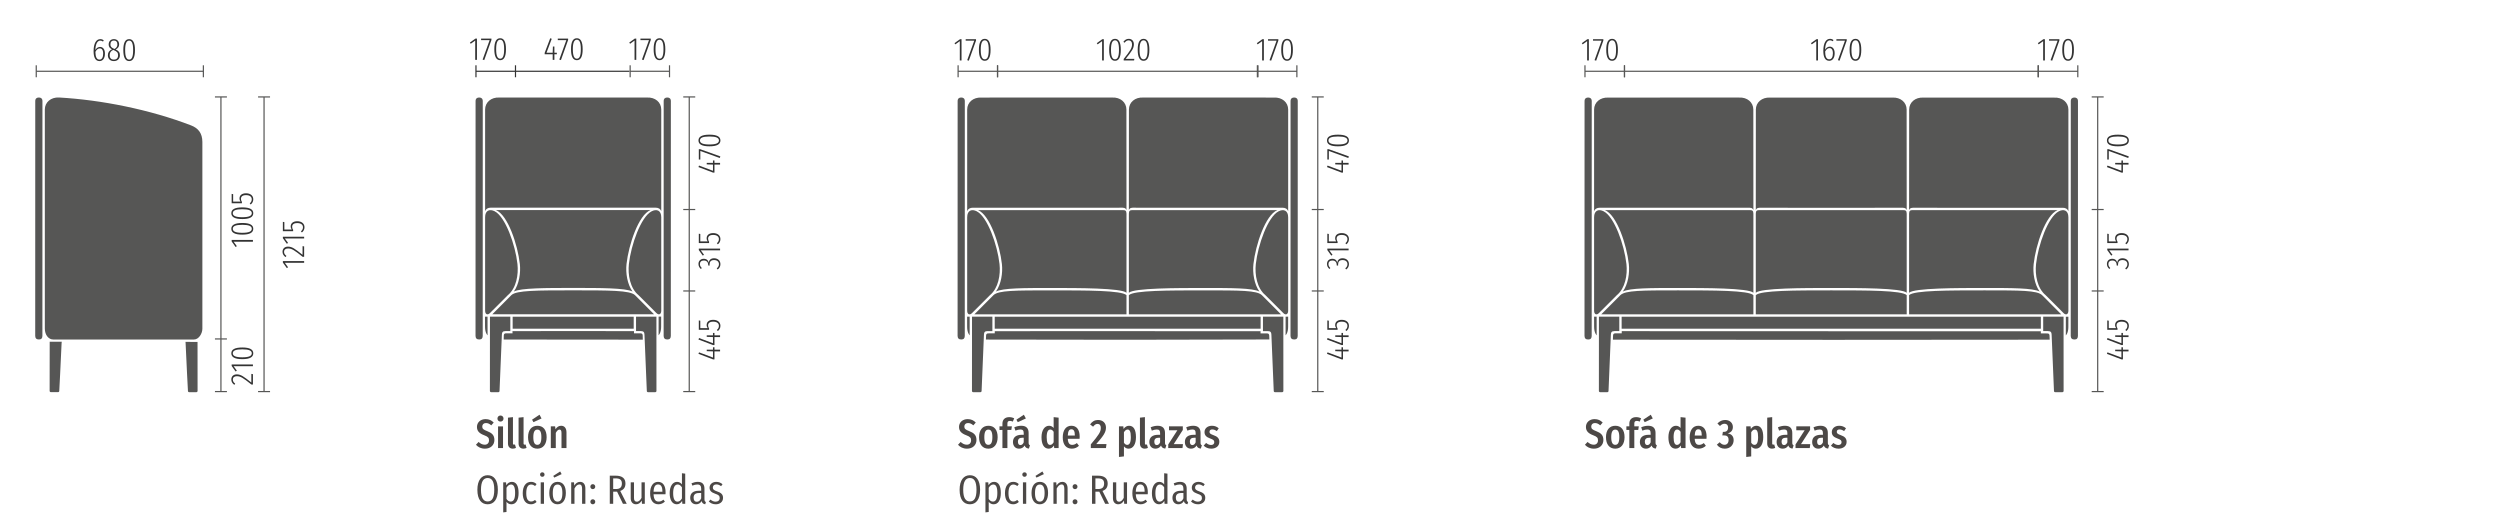 <?xml version="1.0" encoding="UTF-8"?>
<!-- Generator: Adobe Illustrator 26.2.1, SVG Export Plug-In . SVG Version: 6.00 Build 0)  -->
<svg xmlns="http://www.w3.org/2000/svg" xmlns:xlink="http://www.w3.org/1999/xlink" version="1.1" id="Ebene_1" x="0px" y="0px" viewBox="0 0 1420 300" style="enable-background:new 0 0 1420 300;" xml:space="preserve">
<style type="text/css">
	.st0{fill:#4C4846;}
	.st1{fill:#565655;}
	.st2{fill:none;stroke:#565655;stroke-width:0.679;stroke-miterlimit:3.864;}
	.st3{fill:#333333;}
	.st4{fill:none;stroke:#333333;stroke-width:0.679;stroke-miterlimit:3.864;}
</style>
<g>
	<path class="st0" d="M280.428,240.014l-1.403,1.587c-0.989-0.896-1.908-1.311-3.012-1.311c-1.265,0-2.092,0.782-2.092,2.001   c0,1.149,0.575,1.771,2.805,2.598c2.529,0.989,4.093,2.162,4.093,5.036c0,2.76-2.047,4.921-5.358,4.921   c-2.323,0-3.909-0.92-5.128-2.207l1.495-1.61c1.081,0.966,2.139,1.564,3.518,1.564c1.495,0,2.415-0.989,2.415-2.507   c0-1.334-0.529-2.047-2.667-2.828c-2.943-1.104-4.185-2.483-4.185-4.783c0-2.575,2.07-4.415,4.898-4.415   C277.783,238.06,279.209,238.749,280.428,240.014z"></path>
	<path class="st0" d="M285.995,237.761c0,0.966-0.69,1.701-1.725,1.701c-1.012,0-1.725-0.759-1.725-1.701   c0-0.989,0.713-1.748,1.725-1.748C285.305,236.013,285.995,236.771,285.995,237.761z M285.719,254.501h-2.829v-12.325h2.829   V254.501z"></path>
	<path class="st0" d="M288.526,251.926v-14.694l2.828-0.299v14.901c0,0.437,0.161,0.735,0.598,0.735   c0.207,0,0.414-0.069,0.552-0.115l0.552,1.955c-0.414,0.229-1.081,0.437-1.771,0.437   C289.583,254.846,288.526,253.742,288.526,251.926z"></path>
	<path class="st0" d="M294.552,251.926v-14.694l2.828-0.299v14.901c0,0.437,0.161,0.735,0.598,0.735   c0.207,0,0.414-0.069,0.552-0.115l0.552,1.955c-0.414,0.229-1.081,0.437-1.771,0.437   C295.609,254.846,294.552,253.742,294.552,251.926z"></path>
	<path class="st0" d="M310.488,248.315c0,3.955-1.978,6.53-5.266,6.53c-3.288,0-5.289-2.414-5.289-6.53c0-4.07,2-6.484,5.312-6.484   C308.511,241.831,310.488,244.107,310.488,248.315z M307.591,237.691l-4.599,2.093l-0.782-1.402l4.231-2.829L307.591,237.691z    M302.923,248.315c0,3.127,0.805,4.346,2.299,4.346s2.276-1.265,2.276-4.346s-0.782-4.3-2.253-4.3   C303.728,244.016,302.923,245.234,302.923,248.315z"></path>
	<path class="st0" d="M321.758,245.579v8.922h-2.828v-8.554c0-1.334-0.345-1.955-1.127-1.955s-1.495,0.713-2.115,1.908v8.601h-2.829   v-12.349h2.438l0.23,1.656c0.828-1.242,1.793-1.978,3.219-1.978C320.608,241.831,321.758,243.21,321.758,245.579z"></path>
</g>
<g>
	<path class="st0" d="M554.243,240.014l-1.403,1.587c-0.989-0.896-1.908-1.311-3.012-1.311c-1.265,0-2.092,0.782-2.092,2.001   c0,1.149,0.575,1.771,2.805,2.598c2.529,0.989,4.093,2.162,4.093,5.036c0,2.76-2.047,4.921-5.358,4.921   c-2.323,0-3.909-0.92-5.128-2.207l1.495-1.61c1.081,0.966,2.139,1.564,3.518,1.564c1.495,0,2.415-0.989,2.415-2.507   c0-1.334-0.529-2.047-2.667-2.828c-2.943-1.104-4.185-2.483-4.185-4.783c0-2.575,2.07-4.415,4.898-4.415   C551.598,238.06,553.024,238.749,554.243,240.014z"></path>
	<path class="st0" d="M566.663,248.315c0,3.955-1.978,6.53-5.266,6.53c-3.288,0-5.289-2.414-5.289-6.53c0-4.07,2-6.484,5.312-6.484   C564.685,241.831,566.663,244.107,566.663,248.315z M559.097,248.315c0,3.127,0.805,4.346,2.299,4.346s2.276-1.265,2.276-4.346   s-0.782-4.3-2.253-4.3C559.902,244.016,559.097,245.234,559.097,248.315z"></path>
	<path class="st0" d="M572.207,240.589v1.563h2.552l-0.322,2.07h-2.23v10.278h-2.829v-10.278H567.7v-2.07h1.678v-1.54   c0-2.139,1.311-3.68,3.863-3.68c1.081,0,2,0.253,2.829,0.69l-0.805,1.862c-0.598-0.299-1.172-0.414-1.678-0.414   C572.505,239.071,572.207,239.669,572.207,240.589z"></path>
	<path class="st0" d="M585.016,252.914l-0.598,1.886c-1.219-0.138-2.024-0.575-2.415-1.747c-0.782,1.311-1.955,1.793-3.173,1.793   c-2.139,0-3.472-1.563-3.472-3.794c0-2.645,1.748-4.093,5.013-4.093h1.104v-0.874c0-1.472-0.483-2.139-1.863-2.139   c-0.851,0-1.793,0.229-2.852,0.644l-0.644-1.886c1.311-0.574,2.713-0.873,3.955-0.873c2.989,0,4.185,1.586,4.185,4.116v5.519   C584.257,252.293,584.464,252.685,585.016,252.914z M578.095,239.784l-0.782-1.402l4.231-2.829l1.15,2.139L578.095,239.784z    M581.475,251.235v-2.598h-0.805c-1.541,0-2.483,0.598-2.483,2.23c0,1.287,0.529,1.932,1.403,1.932   C580.417,252.8,581.038,252.247,581.475,251.235z"></path>
	<path class="st0" d="M601.3,237.231v17.27h-2.506l-0.138-1.472c-0.644,1.035-1.61,1.816-2.967,1.816   c-2.713,0-4.116-2.46-4.116-6.508c0-3.932,1.748-6.507,4.3-6.507c1.127,0,1.978,0.528,2.599,1.265v-6.163L601.3,237.231z    M598.472,251.189v-5.933c-0.529-0.805-1.127-1.287-1.886-1.287c-1.219,0-2.069,1.195-2.069,4.346c0,3.288,0.782,4.392,1.932,4.392   C597.276,252.707,597.92,252.155,598.472,251.189z"></path>
	<path class="st0" d="M613.19,249.235h-6.691c0.161,2.69,1.104,3.449,2.506,3.449c0.966,0,1.748-0.322,2.667-1.035l1.173,1.563   c-0.989,0.92-2.299,1.633-4.024,1.633c-3.334,0-5.174-2.392-5.174-6.415c0-3.955,1.725-6.6,4.875-6.6   c2.967,0,4.737,2.139,4.737,6.186C613.26,248.431,613.214,248.891,613.19,249.235z M610.5,247.212c0-2.254-0.575-3.381-1.954-3.381   c-1.173,0-1.909,0.851-2.047,3.541h4.001V247.212z"></path>
	<path class="st0" d="M628.187,242.819c0,2.668-1.265,4.576-5.542,9.428h5.84l-0.299,2.254h-8.6v-2.093   c4.622-5.519,5.68-7.105,5.68-9.404c0-1.472-0.736-2.23-1.885-2.23c-0.989,0-1.656,0.506-2.507,1.586l-1.702-1.287   c1.127-1.656,2.622-2.53,4.484-2.53C626.554,238.542,628.187,240.428,628.187,242.819z"></path>
	<path class="st0" d="M645.229,248.292c0,3.979-1.563,6.554-4.185,6.554c-1.104,0-1.978-0.46-2.644-1.334v5.727l-2.829,0.321   v-17.407h2.483l0.138,1.495c0.851-1.242,1.908-1.816,3.15-1.816C643.941,241.831,645.229,244.176,645.229,248.292z    M642.308,248.315c0-3.312-0.667-4.346-1.862-4.346c-0.851,0-1.541,0.689-2.046,1.563v5.933c0.482,0.759,1.081,1.219,1.862,1.219   C641.503,252.685,642.308,251.534,642.308,248.315z"></path>
	<path class="st0" d="M647.485,251.926v-14.694l2.828-0.299v14.901c0,0.437,0.161,0.735,0.598,0.735   c0.207,0,0.414-0.069,0.552-0.115l0.552,1.955c-0.414,0.229-1.081,0.437-1.771,0.437   C648.543,254.846,647.485,253.742,647.485,251.926z"></path>
	<path class="st0" d="M662.479,252.914l-0.598,1.886c-1.219-0.138-2.024-0.575-2.415-1.747c-0.782,1.311-1.955,1.793-3.173,1.793   c-2.139,0-3.472-1.563-3.472-3.794c0-2.645,1.748-4.093,5.013-4.093h1.104v-0.874c0-1.472-0.483-2.139-1.863-2.139   c-0.851,0-1.793,0.229-2.852,0.644l-0.644-1.886c1.311-0.574,2.713-0.873,3.955-0.873c2.989,0,4.185,1.586,4.185,4.116v5.519   C661.72,252.293,661.927,252.685,662.479,252.914z M658.938,251.235v-2.598h-0.805c-1.541,0-2.483,0.598-2.483,2.23   c0,1.287,0.529,1.932,1.403,1.932C657.88,252.8,658.501,252.247,658.938,251.235z"></path>
	<path class="st0" d="M671.84,244.223l-5.174,8.048h5.266l-0.276,2.23h-8.094v-2.047l5.197-8.071h-4.76v-2.23h7.841V244.223z"></path>
	<path class="st0" d="M682.672,252.914l-0.598,1.886c-1.219-0.138-2.024-0.575-2.415-1.747c-0.782,1.311-1.955,1.793-3.173,1.793   c-2.139,0-3.472-1.563-3.472-3.794c0-2.645,1.748-4.093,5.013-4.093h1.104v-0.874c0-1.472-0.483-2.139-1.863-2.139   c-0.851,0-1.793,0.229-2.852,0.644l-0.644-1.886c1.311-0.574,2.713-0.873,3.955-0.873c2.989,0,4.185,1.586,4.185,4.116v5.519   C681.914,252.293,682.121,252.685,682.672,252.914z M679.131,251.235v-2.598h-0.805c-1.541,0-2.483,0.598-2.483,2.23   c0,1.287,0.529,1.932,1.403,1.932C678.073,252.8,678.694,252.247,679.131,251.235z"></path>
	<path class="st0" d="M692.241,243.279l-1.081,1.587c-0.874-0.598-1.702-0.943-2.622-0.943c-0.966,0-1.541,0.483-1.541,1.357   c0,0.805,0.391,1.219,2.253,1.886c2.138,0.759,3.334,1.725,3.334,3.816c0,2.461-2.046,3.863-4.599,3.863   c-1.817,0-3.312-0.713-4.3-1.725l1.38-1.54c0.851,0.712,1.793,1.172,2.828,1.172c1.104,0,1.817-0.574,1.817-1.563   c0-1.104-0.506-1.472-2.392-2.161c-2.23-0.782-3.15-1.909-3.15-3.61c0-2.023,1.656-3.587,4.231-3.587   C689.941,241.831,691.229,242.359,692.241,243.279z"></path>
</g>
<g>
	<path class="st0" d="M910.329,240.014l-1.403,1.587c-0.988-0.896-1.908-1.311-3.012-1.311c-1.266,0-2.093,0.782-2.093,2.001   c0,1.149,0.574,1.771,2.806,2.598c2.529,0.989,4.093,2.162,4.093,5.036c0,2.76-2.047,4.921-5.358,4.921   c-2.322,0-3.909-0.92-5.128-2.207l1.495-1.61c1.081,0.966,2.139,1.564,3.519,1.564c1.494,0,2.414-0.989,2.414-2.507   c0-1.334-0.528-2.047-2.667-2.828c-2.943-1.104-4.186-2.483-4.186-4.783c0-2.575,2.069-4.415,4.898-4.415   C907.685,238.06,909.11,238.749,910.329,240.014z"></path>
	<path class="st0" d="M922.748,248.315c0,3.955-1.978,6.53-5.266,6.53c-3.289,0-5.289-2.414-5.289-6.53c0-4.07,2-6.484,5.312-6.484   C920.771,241.831,922.748,244.107,922.748,248.315z M915.183,248.315c0,3.127,0.805,4.346,2.3,4.346   c1.494,0,2.276-1.265,2.276-4.346s-0.782-4.3-2.254-4.3C915.987,244.016,915.183,245.234,915.183,248.315z"></path>
	<path class="st0" d="M928.292,240.589v1.563h2.553l-0.321,2.07h-2.231v10.278h-2.828v-10.278h-1.679v-2.07h1.679v-1.54   c0-2.139,1.311-3.68,3.863-3.68c1.081,0,2.001,0.253,2.828,0.69l-0.805,1.862c-0.598-0.299-1.173-0.414-1.679-0.414   C928.592,239.071,928.292,239.669,928.292,240.589z"></path>
	<path class="st0" d="M941.103,252.914l-0.599,1.886c-1.219-0.138-2.023-0.575-2.414-1.747c-0.782,1.311-1.955,1.793-3.174,1.793   c-2.138,0-3.472-1.563-3.472-3.794c0-2.645,1.747-4.093,5.013-4.093h1.104v-0.874c0-1.472-0.482-2.139-1.862-2.139   c-0.851,0-1.794,0.229-2.852,0.644l-0.644-1.886c1.311-0.574,2.713-0.873,3.955-0.873c2.989,0,4.186,1.586,4.186,4.116v5.519   C940.344,252.293,940.55,252.685,941.103,252.914z M934.181,239.784l-0.782-1.402l4.231-2.829l1.149,2.139L934.181,239.784z    M937.561,251.235v-2.598h-0.805c-1.54,0-2.483,0.598-2.483,2.23c0,1.287,0.529,1.932,1.402,1.932   C936.503,252.8,937.124,252.247,937.561,251.235z"></path>
	<path class="st0" d="M957.387,237.231v17.27h-2.507l-0.138-1.472c-0.645,1.035-1.61,1.816-2.967,1.816   c-2.713,0-4.116-2.46-4.116-6.508c0-3.932,1.748-6.507,4.301-6.507c1.126,0,1.978,0.528,2.598,1.265v-6.163L957.387,237.231z    M954.558,251.189v-5.933c-0.528-0.805-1.126-1.287-1.885-1.287c-1.219,0-2.07,1.195-2.07,4.346c0,3.288,0.782,4.392,1.932,4.392   C953.362,252.707,954.006,252.155,954.558,251.189z"></path>
	<path class="st0" d="M969.277,249.235h-6.691c0.16,2.69,1.104,3.449,2.506,3.449c0.966,0,1.748-0.322,2.668-1.035l1.173,1.563   c-0.989,0.92-2.3,1.633-4.024,1.633c-3.334,0-5.174-2.392-5.174-6.415c0-3.955,1.725-6.6,4.875-6.6   c2.966,0,4.736,2.139,4.736,6.186C969.346,248.431,969.3,248.891,969.277,249.235z M966.587,247.212   c0-2.254-0.575-3.381-1.955-3.381c-1.173,0-1.908,0.851-2.046,3.541h4.001V247.212z"></path>
	<path class="st0" d="M984.273,242.521c0,1.932-1.035,3.15-2.967,3.656c2.023,0.253,3.403,1.495,3.403,3.84   c0,2.599-1.84,4.829-5.036,4.829c-1.908,0-3.334-0.781-4.507-2.253l1.609-1.403c0.897,0.966,1.656,1.449,2.76,1.449   c1.334,0,2.3-0.966,2.3-2.736c0-2.047-1.104-2.599-2.576-2.599h-0.988l0.321-2.001h0.667c1.334,0,2.3-0.827,2.3-2.483   c0-1.38-0.782-2.139-2.001-2.139c-0.988,0-1.839,0.46-2.621,1.288l-1.448-1.449c1.287-1.333,2.736-1.978,4.392-1.978   C982.641,238.542,984.273,240.359,984.273,242.521z"></path>
	<path class="st0" d="M1001.522,248.292c0,3.979-1.563,6.554-4.186,6.554c-1.104,0-1.978-0.46-2.645-1.334v5.727l-2.828,0.321   v-17.407h2.483l0.138,1.495c0.852-1.242,1.909-1.816,3.15-1.816C1000.234,241.831,1001.522,244.176,1001.522,248.292z    M998.602,248.315c0-3.312-0.667-4.346-1.862-4.346c-0.851,0-1.541,0.689-2.047,1.563v5.933c0.483,0.759,1.081,1.219,1.863,1.219   C997.797,252.685,998.602,251.534,998.602,248.315z"></path>
	<path class="st0" d="M1003.777,251.926v-14.694l2.829-0.299v14.901c0,0.437,0.16,0.735,0.598,0.735   c0.207,0,0.414-0.069,0.552-0.115l0.552,1.955c-0.414,0.229-1.081,0.437-1.771,0.437   C1004.835,254.846,1003.777,253.742,1003.777,251.926z"></path>
	<path class="st0" d="M1018.772,252.914l-0.599,1.886c-1.219-0.138-2.023-0.575-2.414-1.747c-0.782,1.311-1.955,1.793-3.174,1.793   c-2.138,0-3.472-1.563-3.472-3.794c0-2.645,1.747-4.093,5.013-4.093h1.104v-0.874c0-1.472-0.482-2.139-1.862-2.139   c-0.851,0-1.794,0.229-2.852,0.644l-0.644-1.886c1.311-0.574,2.713-0.873,3.955-0.873c2.989,0,4.186,1.586,4.186,4.116v5.519   C1018.014,252.293,1018.22,252.685,1018.772,252.914z M1015.23,251.235v-2.598h-0.805c-1.54,0-2.483,0.598-2.483,2.23   c0,1.287,0.529,1.932,1.402,1.932C1014.173,252.8,1014.794,252.247,1015.23,251.235z"></path>
	<path class="st0" d="M1028.134,244.223l-5.175,8.048h5.267l-0.276,2.23h-8.094v-2.047l5.196-8.071h-4.76v-2.23h7.842V244.223z"></path>
	<path class="st0" d="M1038.966,252.914l-0.599,1.886c-1.219-0.138-2.023-0.575-2.414-1.747c-0.782,1.311-1.955,1.793-3.174,1.793   c-2.138,0-3.472-1.563-3.472-3.794c0-2.645,1.747-4.093,5.013-4.093h1.104v-0.874c0-1.472-0.482-2.139-1.862-2.139   c-0.851,0-1.794,0.229-2.852,0.644l-0.644-1.886c1.311-0.574,2.713-0.873,3.955-0.873c2.989,0,4.186,1.586,4.186,4.116v5.519   C1038.207,252.293,1038.413,252.685,1038.966,252.914z M1035.424,251.235v-2.598h-0.805c-1.54,0-2.483,0.598-2.483,2.23   c0,1.287,0.529,1.932,1.402,1.932C1034.366,252.8,1034.987,252.247,1035.424,251.235z"></path>
	<path class="st0" d="M1048.533,243.279l-1.08,1.587c-0.874-0.598-1.702-0.943-2.622-0.943c-0.966,0-1.54,0.483-1.54,1.357   c0,0.805,0.391,1.219,2.253,1.886c2.139,0.759,3.335,1.725,3.335,3.816c0,2.461-2.047,3.863-4.6,3.863   c-1.816,0-3.311-0.713-4.3-1.725l1.38-1.54c0.851,0.712,1.793,1.172,2.828,1.172c1.104,0,1.816-0.574,1.816-1.563   c0-1.104-0.506-1.472-2.392-2.161c-2.23-0.782-3.149-1.909-3.149-3.61c0-2.023,1.655-3.587,4.23-3.587   C1046.234,241.831,1047.521,242.359,1048.533,243.279z"></path>
</g>
<g>
	<path class="st1" d="M28.227,194.1c-0.002,9.048-0.026,17.959-0.038,27.938c0,0.375,0.304,0.699,0.686,0.699h4.082   c0.382,0,0.684-0.235,0.704-0.684c0.134-3.255,0.732-12.811,1.329-27.171c0.012-0.29,0.041-0.547,0.094-0.777L28.227,194.1z"></path>
	<path class="st1" d="M105.362,194.194c0.043,0.211,0.048,0.446,0.06,0.708c0.598,14.359,1.198,23.916,1.334,27.17   c0.02,0.444,0.32,0.684,0.704,0.684h4.08c0.381,0,0.686-0.324,0.686-0.698c-0.014-9.948-0.019-18.802-0.024-27.85L105.362,194.194z   "></path>
	<path class="st1" d="M25.466,62.184c0-4.082,3.442-7.07,8.126-6.804c23.931,1.361,51.42,6.804,74.952,15.85   c4.016,1.543,6.404,4.401,6.404,9.432v106.056c0,2.724-2.04,6.122-4.762,6.122H30.228c-2.722,0-4.762-2.719-4.762-6.122V62.184z"></path>
	<path class="st1" d="M20.024,57.421c0-1.502,0.914-2.042,2.042-2.042c1.126,0,2.04,0.54,2.04,2.042L24.082,190.82   c-0.045,1.375-0.626,1.99-1.958,2.004c-1.414,0.015-2.081-0.674-2.124-2.004L20.024,57.421z"></path>
</g>
<line class="st2" x1="20.588" y1="40.485" x2="115.513" y2="40.485"></line>
<line class="st2" x1="20.588" y1="43.886" x2="20.588" y2="37.084"></line>
<line class="st2" x1="115.512" y1="43.886" x2="115.512" y2="37.084"></line>
<g>
	<path class="st3" d="M59.603,30.433c0,2.791-1.296,4.268-3.097,4.268c-2.431,0-3.349-2.323-3.349-5.636   c0-4.357,1.458-6.842,3.817-6.842c0.81,0,1.422,0.27,1.962,0.72l-0.432,0.667c-0.486-0.36-0.954-0.541-1.548-0.541   c-1.692,0-2.701,2.053-2.791,5.33c0.648-1.098,1.549-1.747,2.665-1.747C58.342,26.651,59.603,27.84,59.603,30.433z M58.595,30.469   c0-2.143-0.811-2.989-1.909-2.989c-1.044,0-1.909,0.774-2.503,1.98c0.054,2.827,0.702,4.393,2.323,4.393   C57.892,33.854,58.595,32.575,58.595,30.469z"></path>
	<path class="st3" d="M68.099,31.369c0,2.07-1.404,3.331-3.439,3.331c-2.071,0-3.385-1.314-3.385-3.313   c0-1.603,0.811-2.719,2.323-3.385c-1.314-0.648-1.873-1.44-1.873-2.755c0-2.017,1.422-3.025,2.971-3.025   c1.513,0,2.971,0.937,2.971,3.007c0,1.279-0.594,2.107-1.945,2.881C67.36,28.848,68.099,29.749,68.099,31.369z M67.072,31.369   c0-1.495-0.63-2.089-2.269-2.809l-0.522-0.216c-1.368,0.63-1.98,1.548-1.98,3.043c0,1.71,0.972,2.484,2.377,2.484   C66.118,33.872,67.072,33.08,67.072,31.369z M64.569,27.606l0.504,0.216c1.116-0.702,1.603-1.44,1.603-2.575   c0-1.548-0.811-2.232-1.981-2.232c-1.134,0-1.98,0.684-1.98,2.232C62.715,26.543,63.327,27.03,64.569,27.606z"></path>
	<path class="st3" d="M76.667,28.47c0,4.267-1.152,6.23-3.295,6.23c-2.179,0-3.331-1.999-3.331-6.248c0-4.267,1.152-6.23,3.331-6.23   C75.514,22.222,76.667,24.203,76.667,28.47z M71.085,28.452c0,3.889,0.81,5.401,2.287,5.401c1.458,0,2.25-1.476,2.25-5.383   s-0.774-5.402-2.25-5.402C71.913,23.068,71.085,24.563,71.085,28.452z"></path>
</g>
<line class="st2" x1="122.088" y1="222.417" x2="128.892" y2="222.417"></line>
<line class="st2" x1="125.491" y1="55.06" x2="125.491" y2="222.417"></line>
<line class="st2" x1="122.087" y1="55.06" x2="128.891" y2="55.06"></line>
<path class="st2" d="M146.579,55.06h6.802 M149.98,55.06v167.357 M146.579,222.417h6.802"></path>
<line class="st2" x1="122.087" y1="192.52" x2="128.891" y2="192.52"></line>
<g>
	<path class="st3" d="M172.751,148.288v0.99h-10.965l1.836,2.538l-0.702,0.469l-2.25-3.151v-0.846H172.751z"></path>
	<path class="st3" d="M163.551,140.08c2.341,0,3.925,1.17,8.3,4.663v-4.933l0.9,0.144v5.906h-0.847   c-4.825-3.854-6.211-4.735-8.318-4.735c-1.44,0-2.251,0.756-2.251,1.926c0,0.972,0.504,1.657,1.351,2.305l-0.504,0.684   c-1.152-0.864-1.71-1.818-1.71-3.025C160.472,141.178,161.768,140.08,163.551,140.08z"></path>
	<path class="st3" d="M172.751,134.464v0.99h-10.965l1.836,2.539l-0.702,0.468l-2.25-3.151v-0.846H172.751z"></path>
	<path class="st3" d="M161.516,126.166v4.213h4.177c-0.342-0.504-0.576-1.062-0.576-1.782c0-1.765,1.369-2.935,3.745-2.935   c2.431,0,4.087,1.333,4.087,3.403c0,1.261-0.54,2.197-1.459,2.971l-0.558-0.63c0.756-0.648,1.152-1.333,1.152-2.341   c0-1.458-1.188-2.358-3.241-2.358c-2.088,0-2.899,0.882-2.899,2.143c0,0.702,0.198,1.152,0.558,1.729v0.756h-5.833v-5.329   L161.516,126.166z"></path>
</g>
<g>
	<path class="st3" d="M134.462,212.638c2.341,0,3.926,1.171,8.301,4.663v-4.934l0.9,0.145v5.906h-0.847   c-4.825-3.854-6.212-4.736-8.318-4.736c-1.44,0-2.25,0.756-2.25,1.927c0,0.972,0.504,1.657,1.35,2.305l-0.504,0.685   c-1.152-0.865-1.71-1.818-1.71-3.025C131.384,213.736,132.68,212.638,134.462,212.638z"></path>
	<path class="st3" d="M143.663,207.022v0.99h-10.965l1.836,2.538l-0.702,0.469l-2.251-3.15v-0.847H143.663z"></path>
	<path class="st3" d="M137.631,197.373c4.268,0,6.23,1.152,6.23,3.295c0,2.18-1.999,3.332-6.248,3.332   c-4.268,0-6.229-1.152-6.229-3.332C131.384,198.525,133.364,197.373,137.631,197.373z M137.613,202.955   c3.89,0,5.401-0.811,5.401-2.287c0-1.458-1.477-2.25-5.384-2.25s-5.401,0.773-5.401,2.25   C132.229,202.127,133.724,202.955,137.613,202.955z"></path>
</g>
<g>
	<path class="st3" d="M143.663,136.3v0.99h-10.965l1.836,2.539l-0.702,0.468l-2.25-3.151V136.3H143.663z"></path>
	<path class="st3" d="M137.631,126.651c4.267,0,6.23,1.152,6.23,3.295c0,2.179-1.999,3.331-6.248,3.331   c-4.267,0-6.23-1.152-6.23-3.331C131.383,127.804,133.364,126.651,137.631,126.651z M137.613,132.233   c3.889,0,5.401-0.81,5.401-2.287c0-1.458-1.476-2.251-5.383-2.251s-5.402,0.774-5.402,2.251   C132.229,131.405,133.724,132.233,137.613,132.233z"></path>
	<path class="st3" d="M137.631,117.795c4.267,0,6.23,1.152,6.23,3.295c0,2.179-1.999,3.331-6.248,3.331   c-4.267,0-6.23-1.152-6.23-3.331C131.383,118.948,133.364,117.795,137.631,117.795z M137.613,123.377   c3.889,0,5.401-0.81,5.401-2.287c0-1.458-1.476-2.25-5.383-2.25s-5.402,0.774-5.402,2.25   C132.229,122.549,133.724,123.377,137.613,123.377z"></path>
	<path class="st3" d="M132.428,110.29v4.213h4.177c-0.342-0.504-0.576-1.062-0.576-1.783c0-1.764,1.369-2.935,3.745-2.935   c2.431,0,4.087,1.333,4.087,3.403c0,1.26-0.541,2.197-1.458,2.971l-0.558-0.63c0.756-0.648,1.152-1.333,1.152-2.341   c0-1.458-1.188-2.358-3.241-2.358c-2.088,0-2.899,0.882-2.899,2.143c0,0.702,0.198,1.152,0.558,1.729v0.756h-5.833v-5.33   L132.428,110.29z"></path>
</g>
<line class="st2" x1="388.087" y1="222.417" x2="394.891" y2="222.417"></line>
<line class="st2" x1="391.49" y1="55.06" x2="391.49" y2="222.417"></line>
<line class="st2" x1="388.087" y1="165.27" x2="394.891" y2="165.27"></line>
<line class="st2" x1="388.087" y1="119.009" x2="394.891" y2="119.009"></line>
<line class="st2" x1="388.087" y1="55.059" x2="394.891" y2="55.059"></line>
<g>
	<path class="st3" d="M405.818,197.23v1.387h3.187v0.972h-3.187v4.556h-0.774l-8.318-3.15l0.324-0.865l7.922,2.971v-3.511   l-3.547-0.126v-0.846h3.547v-1.387H405.818z"></path>
	<path class="st3" d="M405.818,189.095v1.386h3.187v0.973h-3.187v4.556h-0.774l-8.318-3.151l0.324-0.863l7.922,2.971v-3.512   l-3.547-0.126v-0.847h3.547v-1.386H405.818z"></path>
	<path class="st3" d="M397.769,182.164v4.214h4.177c-0.342-0.504-0.576-1.062-0.576-1.782c0-1.765,1.369-2.936,3.746-2.936   c2.431,0,4.087,1.333,4.087,3.403c0,1.261-0.54,2.196-1.459,2.972l-0.558-0.631c0.756-0.648,1.152-1.332,1.152-2.341   c0-1.458-1.188-2.358-3.241-2.358c-2.089,0-2.898,0.882-2.898,2.143c0,0.702,0.197,1.152,0.558,1.729v0.756h-5.834v-5.329   L397.769,182.164z"></path>
</g>
<g>
	<path class="st3" d="M399.731,146.993c1.639,0,2.539,0.882,2.845,2.251c0.126-1.458,1.116-2.557,3.007-2.557   c2.089,0,3.619,1.314,3.619,3.331c0,1.297-0.522,2.232-1.566,3.061l-0.522-0.647c0.882-0.757,1.242-1.423,1.242-2.395   c0-1.422-1.062-2.323-2.772-2.323c-1.927,0-2.539,1.081-2.539,2.467v0.702l-0.81-0.126v-0.522c0-1.134-0.756-2.269-2.449-2.269   c-1.422,0-2.232,0.792-2.232,2.017c0,0.829,0.306,1.513,1.08,2.251l-0.54,0.559c-0.937-0.865-1.369-1.766-1.369-2.881   C396.725,148.109,398.039,146.993,399.731,146.993z"></path>
	<path class="st3" d="M409.004,141.198v0.99h-10.965l1.836,2.539l-0.702,0.468l-2.25-3.151v-0.846H409.004z"></path>
	<path class="st3" d="M397.769,132.899v4.213h4.177c-0.342-0.504-0.576-1.062-0.576-1.782c0-1.765,1.369-2.935,3.745-2.935   c2.431,0,4.087,1.333,4.087,3.403c0,1.261-0.54,2.197-1.459,2.971l-0.558-0.63c0.756-0.648,1.152-1.333,1.152-2.341   c0-1.458-1.188-2.358-3.241-2.358c-2.088,0-2.899,0.882-2.899,2.143c0,0.702,0.198,1.152,0.558,1.729v0.756h-5.833v-5.329   L397.769,132.899z"></path>
</g>
<g>
	<path class="st3" d="M405.817,91.138v1.386h3.187v0.972h-3.187v4.556h-0.774l-8.319-3.151l0.324-0.864l7.922,2.971v-3.511   l-3.547-0.126v-0.846h3.547v-1.386H405.817z"></path>
	<path class="st3" d="M397.715,84.748l11.434,4.087l-0.306,0.918l-11.055-3.997v4.861h-0.864v-5.87H397.715z"></path>
	<path class="st3" d="M402.973,76.486c4.267,0,6.23,1.152,6.23,3.295c0,2.179-1.999,3.331-6.248,3.331   c-4.267,0-6.23-1.152-6.23-3.331C396.725,77.638,398.706,76.486,402.973,76.486z M402.955,82.067c3.889,0,5.401-0.81,5.401-2.287   c0-1.458-1.476-2.25-5.383-2.25s-5.402,0.774-5.402,2.25C397.571,81.239,399.065,82.067,402.955,82.067z"></path>
</g>
<line class="st2" x1="745.087" y1="222.417" x2="751.891" y2="222.417"></line>
<line class="st2" x1="748.49" y1="55.06" x2="748.49" y2="222.417"></line>
<line class="st2" x1="745.087" y1="165.27" x2="751.891" y2="165.27"></line>
<line class="st2" x1="745.087" y1="119.009" x2="751.891" y2="119.009"></line>
<line class="st2" x1="745.087" y1="55.059" x2="751.891" y2="55.059"></line>
<g>
	<path class="st3" d="M762.817,197.229v1.387h3.187v0.973h-3.187v4.555h-0.774l-8.318-3.15l0.324-0.864l7.922,2.971v-3.511   l-3.547-0.126v-0.847h3.547v-1.387H762.817z"></path>
	<path class="st3" d="M762.817,189.094v1.387h3.187v0.973h-3.187v4.555h-0.774l-8.318-3.15l0.324-0.864l7.922,2.971v-3.511   l-3.547-0.126v-0.847h3.547v-1.387H762.817z"></path>
	<path class="st3" d="M754.769,182.165v4.213h4.177c-0.342-0.504-0.576-1.062-0.576-1.782c0-1.765,1.369-2.936,3.746-2.936   c2.431,0,4.087,1.333,4.087,3.403c0,1.261-0.54,2.196-1.459,2.971l-0.558-0.63c0.756-0.648,1.152-1.332,1.152-2.341   c0-1.458-1.188-2.358-3.241-2.358c-2.089,0-2.898,0.882-2.898,2.143c0,0.702,0.197,1.152,0.558,1.729v0.756h-5.834v-5.329   L754.769,182.165z"></path>
</g>
<g>
	<path class="st3" d="M756.731,146.993c1.639,0,2.539,0.883,2.845,2.251c0.126-1.459,1.116-2.557,3.007-2.557   c2.089,0,3.619,1.314,3.619,3.331c0,1.296-0.522,2.232-1.566,3.061l-0.522-0.648c0.882-0.756,1.242-1.422,1.242-2.395   c0-1.423-1.062-2.322-2.772-2.322c-1.927,0-2.539,1.08-2.539,2.467v0.702l-0.81-0.126v-0.522c0-1.135-0.757-2.269-2.449-2.269   c-1.422,0-2.232,0.792-2.232,2.017c0,0.828,0.306,1.512,1.08,2.25l-0.54,0.559c-0.937-0.864-1.368-1.765-1.368-2.881   C753.725,148.109,755.039,146.993,756.731,146.993z"></path>
	<path class="st3" d="M766.004,141.197v0.99h-10.965l1.836,2.539l-0.702,0.468l-2.25-3.15v-0.847H766.004z"></path>
	<path class="st3" d="M754.769,132.899v4.213h4.178c-0.343-0.504-0.576-1.062-0.576-1.782c0-1.765,1.368-2.936,3.745-2.936   c2.431,0,4.087,1.333,4.087,3.403c0,1.261-0.54,2.196-1.459,2.971l-0.558-0.63c0.756-0.648,1.152-1.332,1.152-2.341   c0-1.458-1.188-2.358-3.241-2.358c-2.088,0-2.898,0.882-2.898,2.143c0,0.702,0.198,1.152,0.558,1.729v0.756h-5.833v-5.329   L754.769,132.899z"></path>
</g>
<g>
	<path class="st3" d="M762.817,91.138v1.387h3.187v0.973h-3.187v4.555h-0.774l-8.318-3.15l0.324-0.864l7.922,2.971v-3.511   l-3.547-0.126v-0.847h3.547v-1.387H762.817z"></path>
	<path class="st3" d="M754.715,84.748l11.434,4.088l-0.307,0.918l-11.055-3.997v4.861h-0.864v-5.87H754.715z"></path>
	<path class="st3" d="M759.973,76.486c4.268,0,6.23,1.152,6.23,3.295c0,2.179-2,3.331-6.248,3.331c-4.268,0-6.23-1.152-6.23-3.331   C753.725,77.639,755.705,76.486,759.973,76.486z M759.955,82.068c3.889,0,5.4-0.811,5.4-2.287c0-1.459-1.476-2.251-5.383-2.251   s-5.402,0.774-5.402,2.251C754.57,81.239,756.065,82.068,759.955,82.068z"></path>
</g>
<line class="st2" x1="1188.087" y1="222.417" x2="1194.891" y2="222.417"></line>
<line class="st2" x1="1191.49" y1="55.06" x2="1191.49" y2="222.417"></line>
<line class="st2" x1="1188.087" y1="165.27" x2="1194.891" y2="165.27"></line>
<line class="st2" x1="1188.087" y1="119.009" x2="1194.891" y2="119.009"></line>
<line class="st2" x1="1188.087" y1="55.059" x2="1194.891" y2="55.059"></line>
<g>
	<path class="st3" d="M1205.817,197.229v1.387h3.187v0.973h-3.187v4.555h-0.774l-8.318-3.15l0.324-0.864l7.922,2.971v-3.511   l-3.547-0.126v-0.847h3.547v-1.387H1205.817z"></path>
	<path class="st3" d="M1205.817,189.094v1.387h3.187v0.973h-3.187v4.555h-0.774l-8.318-3.15l0.324-0.864l7.922,2.971v-3.511   l-3.547-0.126v-0.847h3.547v-1.387H1205.817z"></path>
	<path class="st3" d="M1197.769,182.165v4.213h4.177c-0.342-0.504-0.576-1.062-0.576-1.782c0-1.765,1.369-2.936,3.746-2.936   c2.431,0,4.087,1.333,4.087,3.403c0,1.261-0.54,2.196-1.459,2.971l-0.558-0.63c0.756-0.648,1.152-1.332,1.152-2.341   c0-1.458-1.188-2.358-3.241-2.358c-2.089,0-2.898,0.882-2.898,2.143c0,0.702,0.197,1.152,0.558,1.729v0.756h-5.834v-5.329   L1197.769,182.165z"></path>
</g>
<g>
	<path class="st3" d="M1199.731,146.993c1.639,0,2.539,0.883,2.845,2.251c0.126-1.459,1.116-2.557,3.007-2.557   c2.089,0,3.619,1.314,3.619,3.331c0,1.296-0.522,2.232-1.566,3.061l-0.522-0.648c0.882-0.756,1.242-1.422,1.242-2.395   c0-1.423-1.062-2.322-2.772-2.322c-1.927,0-2.539,1.08-2.539,2.467v0.702l-0.81-0.126v-0.522c0-1.135-0.757-2.269-2.449-2.269   c-1.422,0-2.232,0.792-2.232,2.017c0,0.828,0.306,1.512,1.08,2.25l-0.54,0.559c-0.937-0.864-1.368-1.765-1.368-2.881   C1196.725,148.109,1198.039,146.993,1199.731,146.993z"></path>
	<path class="st3" d="M1209.004,141.197v0.99h-10.965l1.836,2.539l-0.702,0.468l-2.25-3.15v-0.847H1209.004z"></path>
	<path class="st3" d="M1197.769,132.899v4.213h4.178c-0.343-0.504-0.576-1.062-0.576-1.782c0-1.765,1.368-2.936,3.745-2.936   c2.431,0,4.087,1.333,4.087,3.403c0,1.261-0.54,2.196-1.459,2.971l-0.558-0.63c0.756-0.648,1.152-1.332,1.152-2.341   c0-1.458-1.188-2.358-3.241-2.358c-2.088,0-2.898,0.882-2.898,2.143c0,0.702,0.198,1.152,0.558,1.729v0.756h-5.833v-5.329   L1197.769,132.899z"></path>
</g>
<g>
	<path class="st3" d="M1205.817,91.138v1.387h3.187v0.973h-3.187v4.555h-0.774l-8.318-3.15l0.324-0.864l7.922,2.971v-3.511   l-3.547-0.126v-0.847h3.547v-1.387H1205.817z"></path>
	<path class="st3" d="M1197.715,84.748l11.434,4.088l-0.307,0.918l-11.055-3.997v4.861h-0.864v-5.87H1197.715z"></path>
	<path class="st3" d="M1202.973,76.486c4.267,0,6.229,1.152,6.229,3.295c0,2.179-1.999,3.331-6.248,3.331   c-4.267,0-6.229-1.152-6.229-3.331C1196.725,77.639,1198.705,76.486,1202.973,76.486z M1202.954,82.068   c3.89,0,5.401-0.811,5.401-2.287c0-1.459-1.476-2.251-5.383-2.251s-5.402,0.774-5.402,2.251   C1197.57,81.239,1199.065,82.068,1202.954,82.068z"></path>
</g>
<line class="st4" x1="292.798" y1="40.484" x2="357.586" y2="40.484"></line>
<line class="st4" x1="292.798" y1="43.886" x2="292.798" y2="37.082"></line>
<line class="st4" x1="270.348" y1="40.484" x2="292.763" y2="40.484"></line>
<line class="st4" x1="270.348" y1="43.886" x2="270.348" y2="37.082"></line>
<g>
	<path class="st3" d="M316.286,30.809h-1.386v3.187h-0.972v-3.187h-4.556v-0.774l3.151-8.319l0.864,0.324l-2.971,7.922h3.511   l0.126-3.547h0.846v3.547h1.386V30.809z"></path>
	<path class="st3" d="M322.693,22.707l-4.087,11.434l-0.918-0.306l3.997-11.055h-4.861v-0.864h5.87V22.707z"></path>
	<path class="st3" d="M330.956,27.964c0,4.267-1.152,6.23-3.295,6.23c-2.179,0-3.331-1.999-3.331-6.248   c0-4.267,1.152-6.23,3.331-6.23C329.803,21.716,330.956,23.697,330.956,27.964z M325.374,27.946c0,3.889,0.81,5.401,2.287,5.401   c1.458,0,2.25-1.476,2.25-5.383s-0.774-5.402-2.25-5.402C326.202,22.562,325.374,24.057,325.374,27.946z"></path>
</g>
<g>
	<path class="st3" d="M270.907,33.996h-0.99V23.031l-2.539,1.836l-0.468-0.702l3.151-2.25h0.846V33.996z"></path>
	<path class="st3" d="M279.133,22.707l-4.087,11.434l-0.918-0.306l3.997-11.055h-4.861v-0.864h5.87V22.707z"></path>
	<path class="st3" d="M287.396,27.964c0,4.267-1.152,6.23-3.295,6.23c-2.179,0-3.331-1.999-3.331-6.248   c0-4.267,1.152-6.23,3.331-6.23C286.243,21.716,287.396,23.697,287.396,27.964z M281.814,27.946c0,3.889,0.81,5.401,2.287,5.401   c1.458,0,2.251-1.476,2.251-5.383s-0.774-5.402-2.251-5.402C282.642,22.562,281.814,24.057,281.814,27.946z"></path>
</g>
<g>
	<path class="st3" d="M361.411,33.996h-0.99V23.031l-2.539,1.836l-0.468-0.702l3.151-2.25h0.846V33.996z"></path>
	<path class="st3" d="M369.637,22.707L365.55,34.14l-0.918-0.306l3.997-11.055h-4.861v-0.864h5.87V22.707z"></path>
	<path class="st3" d="M377.899,27.964c0,4.267-1.152,6.23-3.295,6.23c-2.179,0-3.331-1.999-3.331-6.248   c0-4.267,1.152-6.23,3.331-6.23C376.747,21.716,377.899,23.697,377.899,27.964z M372.318,27.946c0,3.889,0.81,5.401,2.287,5.401   c1.458,0,2.251-1.476,2.251-5.383s-0.774-5.402-2.251-5.402C373.146,22.562,372.318,24.057,372.318,27.946z"></path>
</g>
<path class="st2" d="M380.283,43.886v-6.804 M357.925,43.886v-6.804 M357.925,40.485h22.358"></path>
<path class="st2" d="M714.529,43.886v-6.804 M566.653,43.886v-6.804 M566.653,40.485h147.876"></path>
<path class="st2" d="M566.561,43.886v-6.804 M544.203,43.886v-6.804 M544.203,40.485h22.358"></path>
<g>
	<path class="st3" d="M626.976,34.335h-0.99V23.37l-2.539,1.836l-0.468-0.702l3.151-2.25h0.846V34.335z"></path>
	<path class="st3" d="M636.625,28.304c0,4.267-1.152,6.23-3.295,6.23c-2.179,0-3.331-1.999-3.331-6.248   c0-4.267,1.152-6.23,3.331-6.23C635.472,22.056,636.625,24.036,636.625,28.304z M631.043,28.286c0,3.889,0.81,5.402,2.287,5.402   c1.458,0,2.25-1.477,2.25-5.384s-0.774-5.402-2.25-5.402C631.871,22.902,631.043,24.396,631.043,28.286z"></path>
	<path class="st3" d="M644.04,25.135c0,2.341-1.17,3.925-4.663,8.3h4.933l-0.144,0.9h-5.906v-0.846   c3.854-4.826,4.736-6.212,4.736-8.318c0-1.44-0.756-2.251-1.927-2.251c-0.972,0-1.657,0.504-2.305,1.351l-0.684-0.504   c0.864-1.152,1.818-1.71,3.025-1.71C642.942,22.056,644.04,23.352,644.04,25.135z"></path>
	<path class="st3" d="M652.842,28.304c0,4.267-1.152,6.23-3.295,6.23c-2.179,0-3.331-1.999-3.331-6.248   c0-4.267,1.152-6.23,3.331-6.23C651.69,22.056,652.842,24.036,652.842,28.304z M647.261,28.286c0,3.889,0.81,5.402,2.287,5.402   c1.458,0,2.25-1.477,2.25-5.384s-0.774-5.402-2.25-5.402C648.089,22.902,647.261,24.396,647.261,28.286z"></path>
</g>
<g>
	<path class="st3" d="M546.156,34.335h-0.99V23.37l-2.539,1.836l-0.468-0.702l3.151-2.25h0.846V34.335z"></path>
	<path class="st3" d="M554.382,23.046l-4.087,11.434l-0.918-0.306l3.997-11.055h-4.861v-0.864h5.87V23.046z"></path>
	<path class="st3" d="M562.645,28.304c0,4.267-1.152,6.23-3.295,6.23c-2.179,0-3.331-1.999-3.331-6.248   c0-4.267,1.152-6.23,3.331-6.23C561.492,22.056,562.645,24.036,562.645,28.304z M557.063,28.286c0,3.889,0.81,5.402,2.287,5.402   c1.458,0,2.251-1.477,2.251-5.384s-0.774-5.402-2.251-5.402C557.891,22.902,557.063,24.396,557.063,28.286z"></path>
</g>
<g>
	<path class="st3" d="M717.876,34.335h-0.99V23.37l-2.539,1.836l-0.468-0.702l3.15-2.25h0.847V34.335z"></path>
	<path class="st3" d="M726.103,23.046l-4.088,11.434l-0.918-0.306l3.997-11.055h-4.861v-0.864h5.87V23.046z"></path>
	<path class="st3" d="M734.364,28.304c0,4.267-1.152,6.23-3.295,6.23c-2.179,0-3.331-1.999-3.331-6.248   c0-4.267,1.152-6.23,3.331-6.23C733.212,22.056,734.364,24.036,734.364,28.304z M728.783,28.286c0,3.889,0.81,5.402,2.286,5.402   c1.458,0,2.251-1.477,2.251-5.384s-0.774-5.402-2.251-5.402C729.611,22.902,728.783,24.396,728.783,28.286z"></path>
</g>
<path class="st2" d="M736.623,43.886v-6.804 M714.188,43.886v-6.804 M714.188,40.485h22.435"></path>
<path class="st2" d="M922.695,43.886v-6.804 M900.26,43.886v-6.804 M900.26,40.485h22.435"></path>
<path class="st2" d="M1180.193,43.886v-6.804 M1157.758,43.886v-6.804 M1157.758,40.485h22.435"></path>
<g>
	<path class="st3" d="M1032.62,34.335h-0.99V23.37l-2.539,1.836l-0.468-0.702l3.15-2.25h0.847V34.335z"></path>
	<path class="st3" d="M1042.089,30.266c0,2.791-1.297,4.268-3.097,4.268c-2.432,0-3.35-2.323-3.35-5.636   c0-4.357,1.459-6.842,3.817-6.842c0.811,0,1.422,0.27,1.963,0.72l-0.433,0.667c-0.486-0.36-0.954-0.541-1.549-0.541   c-1.692,0-2.7,2.053-2.79,5.33c0.647-1.098,1.548-1.746,2.664-1.746C1040.828,26.485,1042.089,27.673,1042.089,30.266z    M1041.08,30.302c0-2.143-0.81-2.989-1.908-2.989c-1.045,0-1.908,0.774-2.503,1.98c0.054,2.827,0.702,4.394,2.323,4.394   C1040.378,33.688,1041.08,32.409,1041.08,30.302z"></path>
	<path class="st3" d="M1048.946,23.046l-4.088,11.434l-0.918-0.306l3.997-11.055h-4.861v-0.864h5.87V23.046z"></path>
	<path class="st3" d="M1057.208,28.304c0,4.267-1.152,6.23-3.295,6.23c-2.179,0-3.331-1.999-3.331-6.248   c0-4.267,1.152-6.23,3.331-6.23C1056.056,22.056,1057.208,24.036,1057.208,28.304z M1051.627,28.286   c0,3.889,0.81,5.402,2.286,5.402c1.458,0,2.251-1.477,2.251-5.384s-0.774-5.402-2.251-5.402   C1052.455,22.902,1051.627,24.396,1051.627,28.286z"></path>
</g>
<g>
	<path class="st3" d="M902.48,34.335h-0.99V23.37l-2.539,1.836l-0.468-0.702l3.15-2.25h0.847V34.335z"></path>
	<path class="st3" d="M910.707,23.046l-4.088,11.434l-0.918-0.306l3.997-11.055h-4.861v-0.864h5.87V23.046z"></path>
	<path class="st3" d="M918.969,28.304c0,4.267-1.152,6.23-3.295,6.23c-2.179,0-3.331-1.999-3.331-6.248   c0-4.267,1.152-6.23,3.331-6.23C917.816,22.056,918.969,24.036,918.969,28.304z M913.387,28.286c0,3.889,0.811,5.402,2.287,5.402   c1.459,0,2.251-1.477,2.251-5.384s-0.774-5.402-2.251-5.402C914.216,22.902,913.387,24.396,913.387,28.286z"></path>
</g>
<g>
	<path class="st3" d="M1161.5,34.335h-0.99V23.37l-2.539,1.836l-0.468-0.702l3.15-2.25h0.847V34.335z"></path>
	<path class="st3" d="M1169.727,23.046l-4.088,11.434l-0.918-0.306l3.997-11.055h-4.861v-0.864h5.87V23.046z"></path>
	<path class="st3" d="M1177.988,28.304c0,4.267-1.152,6.23-3.295,6.23c-2.179,0-3.331-1.999-3.331-6.248   c0-4.267,1.152-6.23,3.331-6.23C1176.836,22.056,1177.988,24.036,1177.988,28.304z M1172.406,28.286   c0,3.889,0.811,5.402,2.287,5.402c1.459,0,2.251-1.477,2.251-5.384s-0.774-5.402-2.251-5.402   C1173.235,22.902,1172.406,24.396,1172.406,28.286z"></path>
</g>
<path class="st2" d="M1157.676,43.886v-6.804 M922.71,43.886v-6.804 M922.71,40.485h234.966"></path>
<g>
	<path class="st1" d="M270.127,57.423c0-1.502,0.914-2.042,2.042-2.042c1.128,0,2.04,0.54,2.04,2.042l-0.024,133.399   c-0.045,1.375-0.626,1.99-1.958,2.004c-1.414,0.015-2.081-0.674-2.124-2.004L270.127,57.423z"></path>
	<path class="st1" d="M376.975,57.423c0-1.502,0.914-2.042,2.042-2.042c1.126,0,2.04,0.54,2.04,2.042l-0.024,133.399   c-0.048,1.375-0.628,1.99-1.96,2.004c-1.412,0.015-2.079-0.674-2.124-2.004L376.975,57.423z"></path>
	<path class="st1" d="M289.865,179.885l-11.57-0.005c0,0-0.005,25.995-0.029,42.18c0,0.375,0.305,0.696,0.686,0.696h4.08   c0.384,0,0.684-0.237,0.703-0.681c0.137-3.255,0.737-17.612,1.332-31.976c0.058-1.36,0.459-2.04,2.043-2.04h2.748L289.865,179.885z   "></path>
	<path class="st1" d="M361.269,179.885l11.57-0.005c0,0,0.005,25.995,0.027,42.18c0.002,0.375-0.305,0.696-0.687,0.696h-4.08   c-0.384,0-0.686-0.237-0.703-0.681c-0.137-3.255-0.734-17.612-1.332-31.976c-0.057-1.36-0.456-2.04-2.042-2.04h-2.746   L361.269,179.885z"></path>
</g>
<polygon class="st1" points="325.567,179.895 359.94,179.895 359.94,186.701 325.567,186.701 291.192,186.701 291.192,179.895 "></polygon>
<g>
	<path class="st1" d="M275.544,123.41c0-4.078,2.743-4.8,5.446-3.398c6.12,3.172,11.719,19.092,12.921,29.935   c0.682,6.12-0.679,13.781-5.441,17.685l-10.204,10.205c-1.359,1.359-2.722,0.679-2.722-1.361V123.41z"></path>
	<path class="st1" d="M375.59,123.41c0-4.078-2.743-4.8-5.446-3.398c-6.122,3.172-11.721,19.092-12.924,29.935   c-0.681,6.12,0.682,13.781,5.444,17.685l10.204,10.205c1.359,1.359,2.722,0.679,2.722-1.361V123.41z"></path>
	<path class="st1" d="M325.567,164.913c-20.41,0-32.335,0-35.093,2.719l-10.848,10.884h45.941h45.938l-10.845-10.884   C357.902,164.913,345.977,164.913,325.567,164.913"></path>
	<path class="st1" d="M359.26,165.593c-3.85-2.045-18.509-2.045-33.686-2.045c-15.176,0-29.854,0-33.701,2.045   c2.981-4.171,3.96-10.594,3.401-15.648c-1.205-10.841-6.804-27.895-13.606-30.612h87.797c-6.802,2.717-12.401,19.771-13.606,30.612   C355.298,154.999,356.277,161.422,359.26,165.593"></path>
	<path class="st1" d="M325.567,55.382l-41.897,0.017c-4.685-0.269-8.126,2.721-8.126,6.801v57.812   c0.47-1.486,1.802-2.052,3.079-2.043h46.944h46.942c1.279-0.009,2.608,0.557,3.081,2.043V62.2c0-4.08-3.444-7.07-8.126-6.801   L325.567,55.382z"></path>
	<path class="st1" d="M276.943,190.46c0,0-1.445-1.246-1.447-4.8c-0.003-1.452-0.015-5.808-0.015-5.808h1.445L276.943,190.46z"></path>
	<path class="st1" d="M325.713,192.897l39.398,0.024c0,0-0.009-1.795-0.06-2.443c-0.05-0.648-0.348-1.147-1.197-1.147h-3.751   l0.012-1.248l-34.45-0.039h-0.122l-34.45,0.039l0.024,1.248h-3.766c-0.847,0-1.147,0.499-1.197,1.147   c-0.048,0.648-0.06,2.359-0.06,2.359l38.697,0.06H325.713z"></path>
	<path class="st1" d="M374.081,190.427c0,0,1.445-1.246,1.445-4.8c0.002-1.452,0.017-5.808,0.017-5.808h-1.448L374.081,190.427z"></path>
	<path class="st1" d="M543.936,57.423c0-1.502,0.914-2.042,2.042-2.042c1.128,0,2.04,0.54,2.04,2.042l-0.024,133.399   c-0.045,1.375-0.626,1.99-1.958,2.004c-1.414,0.015-2.081-0.674-2.124-2.004L543.936,57.423z"></path>
	<path class="st1" d="M733.037,57.423c0-1.502,0.914-2.042,2.042-2.042c1.128,0,2.043,0.54,2.043,2.042l-0.027,133.399   c-0.045,1.375-0.626,1.99-1.958,2.004c-1.414,0.015-2.081-0.674-2.124-2.004L733.037,57.423z"></path>
	<path class="st1" d="M563.676,179.885l-11.57-0.005c0,0-0.008,25.995-0.029,42.185c0,0.37,0.307,0.691,0.686,0.691h4.08   c0.382,0,0.684-0.233,0.703-0.681c0.137-3.25,0.735-17.612,1.335-31.971c0.055-1.361,0.453-2.04,2.037-2.04h2.748L563.676,179.885z   "></path>
	<path class="st1" d="M717.36,179.885l11.57-0.005c0,0,0.005,25.995,0.027,42.185c0.002,0.37-0.305,0.691-0.687,0.691h-4.08   c-0.384,0-0.686-0.233-0.703-0.681c-0.137-3.25-0.734-17.612-1.332-31.971c-0.055-1.361-0.456-2.04-2.042-2.04h-2.746   L717.36,179.885z"></path>
</g>
<polygon class="st1" points="640.517,179.899 716.031,179.899 716.031,186.701 640.517,186.701 565.003,186.701 565.003,179.899 "></polygon>
<g>
	<path class="st1" d="M549.355,123.434c0-4.082,2.743-4.8,5.443-3.403c6.12,3.173,11.719,19.097,12.924,29.935   c0.682,6.12-0.679,13.781-5.441,17.69l-10.204,10.205c-1.364,1.359-2.722,0.679-2.722-1.365V123.434z"></path>
	<path class="st1" d="M731.678,123.434c0-4.082-2.741-4.8-5.443-3.403c-6.123,3.173-11.722,19.097-12.927,29.935   c-0.679,6.12,0.684,13.781,5.446,17.69l10.205,10.205c1.358,1.359,2.719,0.679,2.719-1.365V123.434z"></path>
	<path class="st1" d="M596.976,164.932c-20.41,0-29.933,0-32.69,2.724l-10.848,10.884h43.538h42.862v-10.884   C637.078,164.932,617.386,164.932,596.976,164.932"></path>
	<path class="st1" d="M639.838,166.291c-2.724-2.719-27.674-2.719-42.852-2.719c-15.18,0-27.456,0-31.303,2.04   c2.985-4.171,3.962-10.594,3.403-15.648c-1.205-10.836-6.804-27.891-13.608-30.615h82.318c1.387,0,2.042,0.329,2.042,2.04V166.291z   "></path>
	<path class="st1" d="M684.057,164.932c20.41,0,29.935,0,32.69,2.724l10.851,10.884h-43.541h-42.859v-10.884   C643.955,164.932,663.647,164.932,684.057,164.932"></path>
	<path class="st1" d="M641.198,166.291c2.719-2.719,27.674-2.719,42.852-2.719c15.175,0,27.454,0,31.301,2.04   c-2.983-4.171-3.963-10.594-3.401-15.648c1.205-10.836,6.804-27.891,13.606-30.615h-82.318c-1.385,0-2.04,0.329-2.04,2.04V166.291z   "></path>
	<path class="st1" d="M596.976,55.402l-39.497,0.017c-4.682-0.267-8.124,2.721-8.124,6.801v57.812   c0.471-1.486,1.803-2.05,3.079-2.04h44.542l39.742-0.02c1.279-0.009,2.647-0.108,3.12,1.378l-0.041-57.144   c0-4.082-3.442-7.07-8.124-6.804C630.953,55.385,596.976,55.402,596.976,55.402"></path>
	<path class="st1" d="M684.057,55.402l39.497,0.017c4.682-0.267,8.124,2.721,8.124,6.801v57.812c-0.468-1.486-1.8-2.05-3.077-2.04   h-44.544l-39.742-0.02c-1.276-0.009-2.647-0.108-3.117,1.378l0.038-57.144c0-4.082,3.442-7.07,8.124-6.804   C650.08,55.385,684.057,55.402,684.057,55.402"></path>
	<path class="st1" d="M640.541,192.983l80.47-0.161c0,0-0.036-1.644-0.087-2.292c-0.05-0.648-0.35-1.147-1.197-1.147   c-0.848,0-3.744-0.014-3.744-0.014l0.002-1.234l-75.41-0.041h-0.123l-75.42,0.012l-0.024,1.224c0,0-2.868,0.024-3.717,0.024   c-0.848,0-1.148,0.499-1.196,1.147c-0.05,0.648-0.1,2.369-0.1,2.369l80.424,0.113H640.541z"></path>
	<path class="st1" d="M550.781,190.46c0,0-1.442-1.246-1.445-4.8c-0.002-1.452-0.014-5.808-0.014-5.808h1.445L550.781,190.46z"></path>
	<path class="st1" d="M730.212,190.465c0,0,1.445-1.246,1.445-4.8c0.002-1.452,0.014-5.808,0.014-5.808h-1.445L730.212,190.465z"></path>
	<path class="st1" d="M900.026,57.437c0-1.502,0.912-2.042,2.04-2.042s2.042,0.54,2.042,2.042l-0.026,133.399   c-0.046,1.375-0.626,1.99-1.958,2.004c-1.414,0.015-2.081-0.674-2.124-2.004L900.026,57.437z"></path>
	<path class="st1" d="M1176.206,57.437c0-1.502,0.915-2.042,2.042-2.042c1.126,0,2.041,0.54,2.041,2.042l-0.024,133.399   c-0.046,1.375-0.627,1.99-1.959,2.004c-1.413,0.015-2.081-0.674-2.124-2.004L1176.206,57.437z"></path>
	<path class="st1" d="M919.764,179.88l-11.57-0.005c0,0-0.005,25.997-0.029,42.183c0,0.374,0.305,0.698,0.689,0.698h4.08   c0.384,0,0.684-0.24,0.703-0.684c0.134-3.254,0.734-17.616,1.332-31.973c0.057-1.361,0.458-2.04,2.042-2.04h2.746L919.764,179.88z"></path>
	<path class="st1" d="M1160.53,179.88l11.571-0.005c0,0,0.007,25.997,0.028,42.183c0,0.374-0.307,0.698-0.686,0.698h-4.083   c-0.381,0-0.686-0.24-0.703-0.684c-0.134-3.254-0.732-17.616-1.332-31.973c-0.057-1.361-0.456-2.04-2.04-2.04h-2.748   L1160.53,179.88z"></path>
</g>
<polygon class="st1" points="1040.148,179.895 1159.202,179.895 1159.202,186.701 1040.148,186.701 921.091,186.701   921.091,179.895 "></polygon>
<g>
	<path class="st1" d="M905.446,123.429c0-4.082,2.741-4.8,5.441-3.403c6.125,3.173,11.721,19.097,12.926,29.935   c0.679,6.12-0.679,13.781-5.443,17.69l-10.205,10.205c-1.358,1.359-2.719,0.679-2.719-1.361V123.429z"></path>
	<path class="st1" d="M1174.848,123.429c0-4.082-2.741-4.8-5.441-3.403c-6.122,3.173-11.721,19.097-12.926,29.935   c-0.682,6.12,0.679,13.781,5.443,17.69l10.205,10.205c1.361,1.359,2.719,0.679,2.719-1.361V123.429z"></path>
	<path class="st1" d="M953.066,164.927c-20.41,0-29.933,0-32.693,2.724l-10.848,10.884h43.541h42.859v-10.884   C993.168,164.927,973.476,164.927,953.066,164.927"></path>
	<path class="st1" d="M995.926,166.287c-2.719-2.719-27.674-2.719-42.852-2.719c-15.178,0-27.451,0-31.301,2.04   c2.981-4.171,3.963-10.594,3.401-15.648c-1.205-10.836-6.804-27.891-13.606-30.615h82.318c1.385,0,2.04,0.329,2.04,2.045V166.287z"></path>
	<path class="st1" d="M1127.227,164.927c20.409,0,29.933,0,32.693,2.724l10.845,10.884h-43.538h-42.862v-10.884   C1087.125,164.927,1106.817,164.927,1127.227,164.927"></path>
	<path class="st1" d="M1084.365,166.287c2.724-2.719,27.677-2.719,42.854-2.719c15.178,0,27.454,0,31.304,2.04   c-2.986-4.171-3.965-10.594-3.404-15.648c1.205-10.836,6.805-27.891,13.609-30.615h-82.321c-1.384,0-2.042,0.329-2.042,2.045   V166.287z"></path>
	<path class="st1" d="M1040.11,119.346h40.855c1.385,0,2.042,0.329,2.042,2.045v44.897c-2.721-2.72-27.674-2.72-42.851-2.72   c-15.178,0-40.148,0-42.869,2.72v-44.897c0-1.716,0.657-2.045,2.042-2.045H1040.11z"></path>
	<path class="st1" d="M1040.155,178.535h42.852v-10.884c-2.76-2.724-22.452-2.724-42.859-2.724c-20.41,0-40.104,0-42.862,2.724   v10.884H1040.155z"></path>
	<path class="st1" d="M953.066,55.414l-39.497,0.017c-4.685-0.267-8.124,2.721-8.124,6.801v57.812   c0.471-1.486,1.803-2.052,3.079-2.038l44.542-0.005l39.742-0.014c1.276-0.01,2.647-0.108,3.117,1.377l-0.038-57.146   c0-4.082-3.439-7.07-8.124-6.804C987.043,55.397,953.066,55.414,953.066,55.414"></path>
	<path class="st1" d="M1127.227,55.431l39.499,0.017c4.682-0.267,8.122,2.721,8.122,6.801v57.809   c-0.471-1.485-1.8-2.047-3.079-2.037h-44.542l-39.742-0.015c-1.277-0.014-2.644-0.113-3.12,1.373l0.041-57.144   c0-4.082,3.442-7.07,8.126-6.804C1093.25,55.414,1127.227,55.431,1127.227,55.431"></path>
	<path class="st1" d="M1040.153,118.019l-39.746-0.014c-1.277-0.015-2.65-0.113-3.12,1.372l0.04-57.144   c0-4.082,3.44-7.07,8.124-6.804c0.72-0.014,34.697,0,34.697,0s33.974-0.014,34.697,0c4.682-0.266,8.121,2.722,8.121,6.804   l0.041,57.144c-0.47-1.485-1.843-1.387-3.12-1.372L1040.153,118.019z"></path>
	<path class="st1" d="M1040.126,193.031l124.106-0.096c0,0-0.05-1.745-0.1-2.393c-0.051-0.65-0.349-1.149-1.198-1.149   c-0.847,0-3.744-0.015-3.744-0.015l0.002-1.231l-119.049-0.005h-0.123l-118.86-0.045l-0.024,1.221c0,0-2.868,0.027-3.717,0.027   c-0.848,0-1.147,0.499-1.195,1.147c-0.051,0.648-0.101,2.443-0.101,2.443l123.88,0.096H1040.126z"></path>
	<path class="st1" d="M906.91,190.47c0,0-1.445-1.246-1.447-4.8c0-1.452-0.015-5.808-0.015-5.808h1.445L906.91,190.47z"></path>
	<path class="st1" d="M1173.382,190.524c0,0,1.445-1.246,1.447-4.8c0-1.452,0.015-5.808,0.015-5.808h-1.445L1173.382,190.524z"></path>
</g>
<g>
	<path class="st0" d="M282.785,278.202c0,5.519-2.299,8.232-5.795,8.232c-3.495,0-5.84-2.622-5.84-8.21   c0-5.519,2.368-8.301,5.84-8.301C280.463,269.924,282.785,272.545,282.785,278.202z M273.196,278.225c0,4.829,1.518,6.6,3.794,6.6   c2.323,0,3.749-1.771,3.749-6.622c0-4.875-1.403-6.691-3.749-6.691C274.668,271.511,273.196,273.35,273.196,278.225z"></path>
	<path class="st0" d="M294.561,280.019c0,3.933-1.449,6.416-4.093,6.416c-1.196,0-2.116-0.529-2.783-1.426v5.794l-1.862,0.23   v-17.085h1.609l0.138,1.655c0.759-1.219,1.839-1.908,3.173-1.908C293.273,273.695,294.561,275.972,294.561,280.019z    M292.583,280.019c0-3.449-0.782-4.829-2.322-4.829c-1.127,0-2,0.874-2.576,1.862v6.324c0.552,0.92,1.357,1.518,2.392,1.518   C291.664,284.894,292.583,283.468,292.583,280.019z"></path>
	<path class="st0" d="M304.774,274.96l-0.851,1.126c-0.713-0.552-1.379-0.873-2.253-0.873c-1.679,0-2.759,1.448-2.759,4.897   c0,3.473,1.081,4.737,2.736,4.737c0.897,0,1.518-0.322,2.276-0.874l0.874,1.127c-0.943,0.874-2,1.334-3.173,1.334   c-2.897,0-4.714-2.185-4.714-6.301c0-4.048,1.839-6.438,4.691-6.438C302.865,273.695,303.808,274.062,304.774,274.96z"></path>
	<path class="st0" d="M309.306,269.556c0,0.713-0.506,1.265-1.288,1.265c-0.736,0-1.265-0.574-1.265-1.265   c0-0.713,0.506-1.287,1.265-1.287C308.8,268.269,309.306,268.82,309.306,269.556z M308.983,286.158h-1.862v-12.21h1.862V286.158z"></path>
	<path class="st0" d="M321.402,280.019c0,3.933-1.748,6.416-4.714,6.416c-2.943,0-4.691-2.392-4.691-6.37   c0-4.07,1.771-6.369,4.714-6.369C319.677,273.695,321.402,275.902,321.402,280.019z M313.975,280.064   c0,3.427,0.989,4.852,2.713,4.852c1.771,0,2.736-1.425,2.736-4.897c0-3.403-0.966-4.806-2.713-4.806   S313.975,276.592,313.975,280.064z M319.01,269.303l-4.208,1.978l-0.552-0.966l3.932-2.529L319.01,269.303z"></path>
	<path class="st0" d="M332.487,277.42v8.738h-1.862v-8.485c0-1.725-0.46-2.506-1.563-2.506c-1.104,0-2.001,0.873-2.76,2.322v8.669   h-1.862v-12.21h1.586l0.184,1.885c0.759-1.287,1.771-2.138,3.265-2.138C331.361,273.695,332.487,275.074,332.487,277.42z"></path>
	<path class="st0" d="M338.101,276.432c0,0.759-0.552,1.402-1.403,1.402c-0.828,0-1.38-0.667-1.38-1.402   c0-0.759,0.552-1.426,1.38-1.426C337.549,275.006,338.101,275.673,338.101,276.432z M338.101,285.009   c0,0.759-0.552,1.426-1.403,1.426c-0.828,0-1.38-0.69-1.38-1.426c0-0.759,0.552-1.426,1.38-1.426   C337.549,283.583,338.101,284.25,338.101,285.009z"></path>
	<path class="st0" d="M350.497,279.26h-2.208v6.898h-1.932v-15.981h3.334c3.817,0,5.564,1.633,5.564,4.461   c0,2.185-0.966,3.519-2.966,4.208l3.702,7.312h-2.162L350.497,279.26z M349.853,277.765c2.047,0,3.38-0.781,3.38-3.127   c0-2.207-1.288-2.92-3.564-2.92h-1.379v6.047H349.853z"></path>
	<path class="st0" d="M366.251,286.158h-1.61l-0.138-1.84c-0.736,1.265-1.725,2.116-3.243,2.116c-1.839,0-3.012-1.334-3.012-3.381   v-9.105h1.863v8.922c0,1.38,0.529,2.093,1.586,2.093c1.173,0,2-0.897,2.69-2.185v-8.83h1.863V286.158z"></path>
	<path class="st0" d="M378.004,280.731h-6.783c0.138,3.127,1.242,4.162,2.828,4.162c1.058,0,1.84-0.299,2.759-1.081l0.851,1.081   c-0.989,0.92-2.139,1.541-3.679,1.541c-2.92,0-4.714-2.208-4.714-6.278c0-3.978,1.679-6.461,4.484-6.461   c2.782,0,4.3,2.115,4.3,5.979C378.05,280.088,378.027,280.433,378.004,280.731z M376.233,279.099c0-2.645-0.805-3.932-2.46-3.932   c-1.449,0-2.438,1.08-2.552,4.139h5.013V279.099z"></path>
	<path class="st0" d="M389.205,269.027v17.131h-1.633l-0.138-1.633c-0.667,1.104-1.656,1.909-2.99,1.909   c-2.598,0-4.07-2.415-4.07-6.324c0-3.886,1.679-6.415,4.185-6.415c1.242,0,2.162,0.62,2.782,1.448v-6.347L389.205,269.027z    M387.342,283.1v-6.277c-0.621-0.966-1.403-1.633-2.415-1.633c-1.541,0-2.575,1.495-2.575,4.875s0.92,4.875,2.438,4.875   C385.894,284.939,386.675,284.25,387.342,283.1z"></path>
	<path class="st0" d="M400.958,285.146l-0.391,1.288c-1.081-0.185-1.771-0.645-2.024-1.817c-0.782,1.288-1.908,1.817-3.127,1.817   c-2.116,0-3.38-1.519-3.38-3.68c0-2.575,1.702-4.001,4.783-4.001h1.449v-1.127c0-1.587-0.598-2.438-2.138-2.438   c-0.92,0-1.817,0.23-2.897,0.644l-0.46-1.333c1.288-0.529,2.438-0.805,3.61-0.805c2.598,0,3.748,1.472,3.748,3.84v6.024   C400.13,284.457,400.36,284.894,400.958,285.146z M398.267,283.031v-2.989h-1.242c-1.932,0-3.058,0.759-3.058,2.644   c0,1.564,0.69,2.323,1.816,2.323C396.888,285.009,397.692,284.342,398.267,283.031z"></path>
	<path class="st0" d="M410.388,275.052l-0.805,1.104c-0.897-0.644-1.702-1.012-2.713-1.012c-1.196,0-1.978,0.667-1.978,1.794   c0,1.012,0.529,1.518,2.391,2.161c2.208,0.736,3.403,1.655,3.403,3.702c0,2.368-1.908,3.634-4.139,3.634   c-1.725,0-3.035-0.667-3.978-1.61l0.989-1.058c0.851,0.736,1.794,1.173,2.943,1.173c1.357,0,2.277-0.735,2.277-2.023   c0-1.356-0.598-1.816-2.622-2.507c-2.253-0.781-3.127-1.816-3.127-3.426c0-1.886,1.587-3.288,3.794-3.288   C408.272,273.695,409.399,274.178,410.388,275.052z"></path>
</g>
<g>
	<path class="st0" d="M556.692,278.202c0,5.519-2.299,8.232-5.795,8.232c-3.495,0-5.84-2.622-5.84-8.21   c0-5.519,2.368-8.301,5.84-8.301C554.37,269.924,556.692,272.545,556.692,278.202z M547.104,278.225c0,4.829,1.518,6.6,3.794,6.6   c2.323,0,3.749-1.771,3.749-6.622c0-4.875-1.403-6.691-3.749-6.691C548.575,271.511,547.104,273.35,547.104,278.225z"></path>
	<path class="st0" d="M568.468,280.019c0,3.933-1.449,6.416-4.093,6.416c-1.196,0-2.116-0.529-2.783-1.426v5.794l-1.862,0.23   v-17.085h1.609l0.138,1.655c0.759-1.219,1.839-1.908,3.173-1.908C567.181,273.695,568.468,275.972,568.468,280.019z    M566.491,280.019c0-3.449-0.782-4.829-2.322-4.829c-1.127,0-2,0.874-2.576,1.862v6.324c0.552,0.92,1.357,1.518,2.392,1.518   C565.571,284.894,566.491,283.468,566.491,280.019z"></path>
	<path class="st0" d="M578.681,274.96l-0.851,1.126c-0.713-0.552-1.379-0.873-2.253-0.873c-1.679,0-2.759,1.448-2.759,4.897   c0,3.473,1.081,4.737,2.736,4.737c0.897,0,1.518-0.322,2.276-0.874l0.874,1.127c-0.943,0.874-2,1.334-3.173,1.334   c-2.897,0-4.714-2.185-4.714-6.301c0-4.048,1.839-6.438,4.691-6.438C576.772,273.695,577.715,274.062,578.681,274.96z"></path>
	<path class="st0" d="M583.213,269.556c0,0.713-0.506,1.265-1.288,1.265c-0.736,0-1.265-0.574-1.265-1.265   c0-0.713,0.506-1.287,1.265-1.287C582.707,268.269,583.213,268.82,583.213,269.556z M582.891,286.158h-1.862v-12.21h1.862V286.158z   "></path>
	<path class="st0" d="M595.309,280.019c0,3.933-1.748,6.416-4.714,6.416c-2.943,0-4.691-2.392-4.691-6.37   c0-4.07,1.771-6.369,4.714-6.369C593.584,273.695,595.309,275.902,595.309,280.019z M587.882,280.064   c0,3.427,0.989,4.852,2.713,4.852c1.771,0,2.736-1.425,2.736-4.897c0-3.403-0.966-4.806-2.713-4.806   S587.882,276.592,587.882,280.064z M592.917,269.303l-4.208,1.978l-0.552-0.966l3.932-2.529L592.917,269.303z"></path>
	<path class="st0" d="M606.395,277.42v8.738h-1.862v-8.485c0-1.725-0.46-2.506-1.563-2.506c-1.104,0-2.001,0.873-2.76,2.322v8.669   h-1.862v-12.21h1.586l0.184,1.885c0.759-1.287,1.771-2.138,3.265-2.138C605.268,273.695,606.395,275.074,606.395,277.42z"></path>
	<path class="st0" d="M612.008,276.432c0,0.759-0.552,1.402-1.403,1.402c-0.828,0-1.38-0.667-1.38-1.402   c0-0.759,0.552-1.426,1.38-1.426C611.456,275.006,612.008,275.673,612.008,276.432z M612.008,285.009   c0,0.759-0.552,1.426-1.403,1.426c-0.828,0-1.38-0.69-1.38-1.426c0-0.759,0.552-1.426,1.38-1.426   C611.456,283.583,612.008,284.25,612.008,285.009z"></path>
	<path class="st0" d="M624.404,279.26h-2.208v6.898h-1.932v-15.981h3.334c3.817,0,5.564,1.633,5.564,4.461   c0,2.185-0.966,3.519-2.966,4.208l3.702,7.312h-2.162L624.404,279.26z M623.76,277.765c2.047,0,3.38-0.781,3.38-3.127   c0-2.207-1.288-2.92-3.564-2.92h-1.379v6.047H623.76z"></path>
	<path class="st0" d="M640.158,286.158h-1.61l-0.138-1.84c-0.736,1.265-1.725,2.116-3.243,2.116c-1.839,0-3.012-1.334-3.012-3.381   v-9.105h1.863v8.922c0,1.38,0.529,2.093,1.586,2.093c1.173,0,2-0.897,2.69-2.185v-8.83h1.863V286.158z"></path>
	<path class="st0" d="M651.911,280.731h-6.783c0.138,3.127,1.242,4.162,2.828,4.162c1.058,0,1.84-0.299,2.759-1.081l0.851,1.081   c-0.989,0.92-2.139,1.541-3.679,1.541c-2.92,0-4.714-2.208-4.714-6.278c0-3.978,1.679-6.461,4.484-6.461   c2.782,0,4.3,2.115,4.3,5.979C651.957,280.088,651.934,280.433,651.911,280.731z M650.141,279.099c0-2.645-0.805-3.932-2.46-3.932   c-1.449,0-2.438,1.08-2.552,4.139h5.013V279.099z"></path>
	<path class="st0" d="M663.112,269.027v17.131h-1.633l-0.138-1.633c-0.667,1.104-1.656,1.909-2.99,1.909   c-2.598,0-4.07-2.415-4.07-6.324c0-3.886,1.679-6.415,4.185-6.415c1.242,0,2.162,0.62,2.782,1.448v-6.347L663.112,269.027z    M661.25,283.1v-6.277c-0.621-0.966-1.403-1.633-2.415-1.633c-1.541,0-2.575,1.495-2.575,4.875s0.92,4.875,2.438,4.875   C659.801,284.939,660.583,284.25,661.25,283.1z"></path>
	<path class="st0" d="M674.865,285.146l-0.391,1.288c-1.081-0.185-1.771-0.645-2.024-1.817c-0.782,1.288-1.908,1.817-3.127,1.817   c-2.116,0-3.38-1.519-3.38-3.68c0-2.575,1.702-4.001,4.783-4.001h1.449v-1.127c0-1.587-0.598-2.438-2.138-2.438   c-0.92,0-1.817,0.23-2.897,0.644l-0.46-1.333c1.288-0.529,2.438-0.805,3.61-0.805c2.598,0,3.748,1.472,3.748,3.84v6.024   C674.037,284.457,674.267,284.894,674.865,285.146z M672.174,283.031v-2.989h-1.242c-1.932,0-3.058,0.759-3.058,2.644   c0,1.564,0.69,2.323,1.816,2.323C670.795,285.009,671.6,284.342,672.174,283.031z"></path>
	<path class="st0" d="M684.295,275.052l-0.805,1.104c-0.897-0.644-1.702-1.012-2.713-1.012c-1.196,0-1.978,0.667-1.978,1.794   c0,1.012,0.529,1.518,2.391,2.161c2.208,0.736,3.403,1.655,3.403,3.702c0,2.368-1.908,3.634-4.139,3.634   c-1.725,0-3.035-0.667-3.978-1.61l0.989-1.058c0.851,0.736,1.794,1.173,2.943,1.173c1.357,0,2.277-0.735,2.277-2.023   c0-1.356-0.598-1.816-2.622-2.507c-2.253-0.781-3.127-1.816-3.127-3.426c0-1.886,1.587-3.288,3.794-3.288   C682.18,273.695,683.306,274.178,684.295,275.052z"></path>
</g>
</svg>
